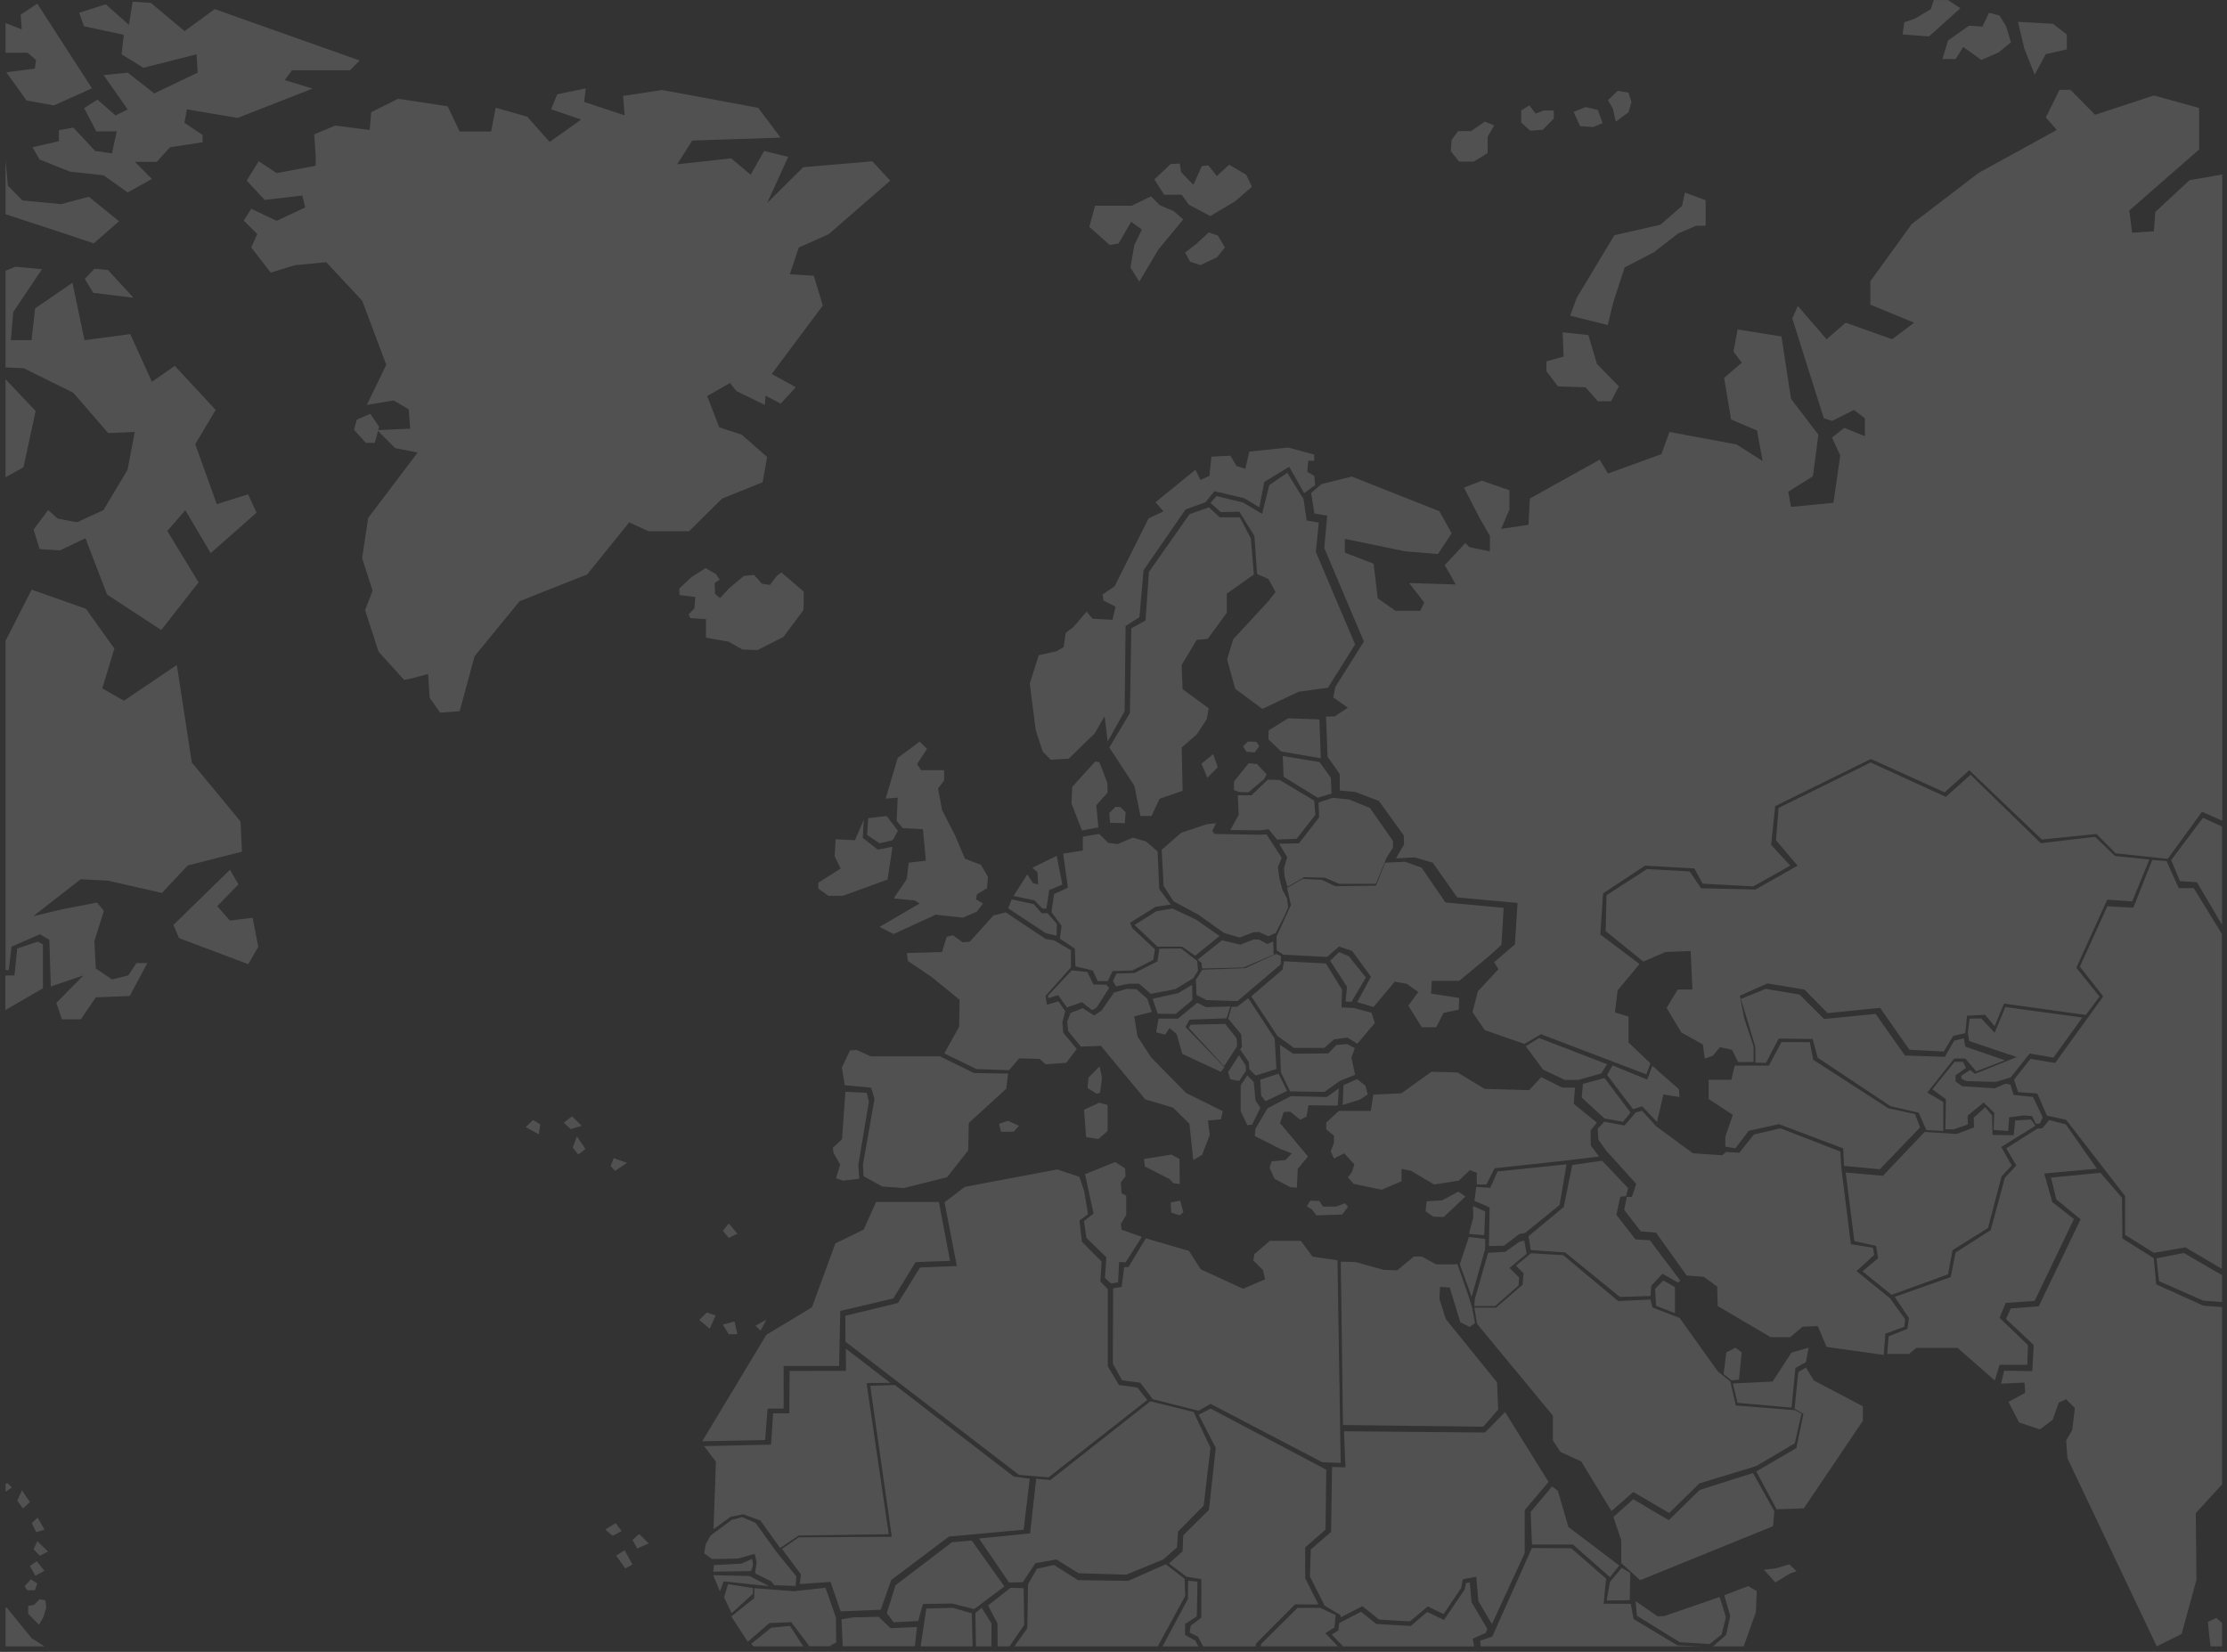 <svg xmlns="http://www.w3.org/2000/svg" width="403" height="299"><rect width="100%" height="100%" fill="#333333" stroke="none"/><path d="M194.5 171.73v-.02l-2.7-1.82.3-2.3-1.82-2.5.47-3.26 2.5-1.16-.85-6.15 3.55-.57v-2.5l2.97-.5 1.64 1.63 1.72.2 2.7-1.16 2.4.68 2.1 1.82.3 6.82 2.1 2.8-2.78.4-4.6 2.88.38.96 4.12 3.85-.3 1.92-3.83 1.92-3.55.1-.86 1.82h-1.82l-.87-1.92-3.16-.77-.1-3.17h-.01zm33.38-36.7v-.01l-.78 1.16-1.52-.1-.64-.96.88-.9 1.52.05.54.76zm-27.5 6.65l.01-.01.04 1.8-2.04 2.28.37 4.02-2.97.55-1.9-4.92.15-2.98 4.16-4.58.74.12 1.44 3.72zM223.3 143v-1.55l2.67-3.3 1.5.16 1.73 1.84-.4.83-2.86 2.43-1.74-.05-.9-.36zm4.72 7.3l-5.37-.05 1.5-2.77-.15-3.53h2.48l2.93-2.82 2.14.05 6.27 3.74.2 2.57-3.38 4.33-3.54.15-1.54-1.87-1.54.2zm40.56 73.28h.01l-2.77-.24.8-3.03-.06-2 2.2.97-.18 4.3zM232.34 174l7.6.4 2.92 4.75-.1 3.2 2.2.1 3.23.86.6 1.87-3.17 3.73-1.8-1.1-2.4.32-1.8 1.55h-5.44l-3.02-2.18-4.72-7.15 5.65-4.85.25-1.5zm12.23 7.34l.03-.01-1.1-.05.26-2.67-3.05-4.7 1.6-1.57 1.76.73 3.1 3.87-2.6 4.4zm-25.2-30.94h-.01l.44.55 7.74.14 1.66-.05 2.74 4.23-.7 1.73.3 2.04.53 2.04.83 1.53.2 1.64-.68 1.58-1.56 3.03-1.33.6-1.7-.76-1.02.05-2.5.95-2.84-.85-4.6-3.28-4.5-2.43-1.8-2.78-.35-6.54 3.53-3.08 4.6-1.54 1.72-.2-.7 1.4zm71.43 58.03l-.05-.02-1.5-2.12-.12-2 1.2-1.26 3.64.7 2.06-2.38 1.14-.28 2.48 2.76 6.7 4.93 5.3.35.7-.6 2.38.16 2.68-3.33 4.8-1.1 10.82 4.2.2 3.14 1.7 13.63 4 .63.23 1.3-3.2 2.94 6.07 4.93 2.72 3.77-.15 1.37-3.42 1.26-.3 3.84-10.34-1.45-1.6-3.77-2.76.12-2.2 1.88h-3.57l-9.57-5.63-.1-3.53-2.42-1.76-3.1-.24-5.54-7.75-2.76-.24-3-3.88.46-2.35h.92l.8-2.35-5.3-5.87zm-158.55 66.12l-.01-.02-3.12 2.26.44-12.2-2.15-2.83 12.12-.27.38-5.67 2.93.01.05-7.68 10.2-.01-.02-4.02 8.06 6.2-4.32.02 4.02 27.37-16.3.23-3.36 2.26-3.56-4.97-3.13-1.13-2.23.45zm24.58-76.75h-.01l.42 1.58-1.92 11.5.17 2.48-2.94.35-1.26-.44.76-2.48-1.18-2.04-.17-.97 1.68-1.58.6-8.58 3.85.18zm-6.55 88.5l.02.03-5.56.4.2-1.76-3.43-4.6 3.03-2.1 16.84-.1-3.9-27.34 4.46-.13 21.5 16.57 2.9.4-1.1 9.22-13.52 1.24-10.44 7.86-1.9 5.38-7.25.3-1.85-5.37zm16.22-56.9v.03l6.65-.27-2.22-11.54 3.65-2.78 16.74-3.16 4.03 1.35.87 2.7.67 4.06-1.55 1.13.44 3.84 3.57 3.6-.23 3.6 1.34 1.36v14l2.02 3.38 3.35.46 1.78 2.25-17.86 14-5.35-.45-31.4-24.1-.03-4.7 9.53-2.3 4-6.46zm-18.4-68.53h-.01v-1.1l4.05-2.56-1.1-2.2.18-3.1 3.5.18 1.6-3.73-.2 3.3 2.72 2.13 2.67-.52-.9 5.94-8.1 2.94h-2.57l-1.84-1.28zm33.04 43.98h.01l-.35-1.43 1.6-.54 2 .9-.96 1.07h-2.3zm-21.48 9.92l.01-.01-3.4-1.86-.1-2.12 2.08-11.86-.6-2.04-4.78-.45-.52-3.18 1.47-3.1 1.22-.1 2.52 1.15h12.53l6.17 3.03 6.17.1-.34 2.74-6.78 6.2-.1 4.96-3.83 4.86-7.82 1.95-3.9-.27zm1.9-62.7l-.01.01-2.4.56-2.23-1.52.2-3.03 3.33-.38 2.04 2.66-.93 1.7zm10.7 127.1l-.01-.01 3.6-.3 5.9 8.3-5.46 4.1-3.95-1-5.32.06-.86 3.1-4.46.22-1.22-1.66 1.58-5.04 10.2-7.77zm27.16-84.02h-.01l-.35 2.7-.64.1-1.62-1.03.18-1.86 2-2.04.44 2.13zm6.92 55.1v.03l-3.28-.45-1.68-3 .06-13.64 1.54-.26.46-3.58h.77l3.15-5.2 7.8 2.28 2.12 3.32 7.66 3.52 4-1.7-.4-1.7-1.74-1.7.2-1.17 2.8-2.4h5.6l2.13 2.87 4.5.65.58 36.68-3.34-.13-20.2-10.56-2.18 1.24-8.3-2.1-2.26-3h.01zm-9.8-44.44l-.37-4.94 2.78-1.28 1.48.43v4.7l-1.67 1.45-2.22-.35v-.01zm15.44 3.18l1.46.8.05 4.54-1.17-.17-.67-.74-4.46-2.27-.17-1.36 4.96-.8zm-.04 10.5l-.07-1.83 1.7-.34.57 2.1-.68.56-1.52-.5v.01zm-10.9 12.83l.01-.01-1.1-.97.26-3.76-3.6-3.5-.46-3.04 1.74-1.37-1.54-7.13 5.46-2.2 1.8 1.16.06 1.43-.84 1.1.13 1.95.84.45v3.5l-.97 1.62.13 1.04 3.67 1.3-2.95 4.6-1.16-.07-.2 3.7-1.28.2zm1-56.1h.01l3.27-.1 4.14-2.1.33-2.3 3.94-.04 2.93 2.27.13 1.75-.84 1.35-3.27 2-4.44.84-2.1-1.83h-1.92l-2.27.48-.54-.96.63-1.36zm10.74 7.28l-.01.03-3.26-.04-.93-2.7 4.65-1.03 2.5-1.5.05 2.74-3 2.5zm-.62-19.05v-.01l4.25 2 4.28 2.98-4.4 3.57-2.4-1.65h-4.45l-4.12-3.92 3.94-2.47 2.9-.5zm143.16 23.52l.05-.02.28 1.5 7.17 2.47-5.2 2-1.98-2.32h-2l-4.88 6.17 2.9 1.7v5.24l-3.06-.16-1.38-3.14-5.1-1.18-13.18-8.77-.92-3.4-6.15-.07-2.3 4.4-1.9-.04-.03-2.9-2.6-8.64 4.47-1.82 6.14 1.04 4.45 4.42 9.32-.92 5.3 7.53 7.23.24 1.67-2.93 1.7-.4zm-13.02 46.4v.01l-5.25-4.26 2.82-2.37-.37-2.23-3.93-.87-1.57-12.42 6.74.6 7.54-7.94 5.8.37 3.15-1.2-.06-1.75 2.08-1.9 1.24 1.48.07 3.55 3.85.04.26-2.66 2.87-.18.8 1.12-6.2 3.85 1.9 3.34-1.83 1.98-2.46 9.34-6.42 4.03-.82 4.37-10.2 3.7zm-164.66 56.65h.01l1.76 2.83V298h-2.8l-.1-6.03 1.13-.95zm193.98-99.62l-.01.04-4.32-.75-3.45 4.34-2.68.8-5.3-.14-.87-.4-.08-.57 1.63-1.05.86.7 7.55-3.04-8.6-2.9-.24-1.54.3-2.5 2.12-.04 2.43 2.6 1.92-4.67 13.94 1.9-5.2 7.22zm-3.42 44.06v.02l-5.26.36-1.1 2.7 5.14 4.93-.12 3.57h-5.02l-.86 2.84-6.73-5.9h-7.47l-1.34 1.1h-3.92l.25-3.2 3.42-1.35.25-1.97-2.57-3.82 10.14-3.57.86-4.44 6.37-4.07 2.57-9.48 2.08-2.22-1.84-3.1 5.63-3.57.92-.06 1.23-1.5 3 .8 5.63 8.02-9.54.86 1.46 5.17 3.92 3.08-7.1 14.8zm-3.82-37.26h.01l3.5.35 1.76 3.7-.53 1.12-.7.05-.7-1.4-1.52-.12-2.63.35-.17 2.46-2.63-.18.12-3.1-1.92-1.87-2.92 2.4.06 1.58-2.57.88h-1.5l.1-5.45-2.45-1.8 4.02-4.97h1.52l.53 1.1-1.87 1.34v1.12l1.23.87 5.88.36 1.92-.83.88.18.58 1.87h0zm-69.32 3.2l-1.37 1.65-3.33-.6-4.13-3.78.23-2.48 3.9-1.06 4.7 6.26h0zM185.1 286.38v.01l-2.5.06-5.43-7.96 9.24-.93 1.1-9.9 2.56.25 18.1-14.26 7.82 1.93 3.06 6.47-1.23 10.46-4.65 4.73-.18 2.86-2.5 2.18-6.67 2.74-8.62-.25-4.04-2.5-3.8.68-2.26 3.43zm128.18-90.93l.03.01.6-2.57 3.92-.01h2.27l2.27-4.24h5.14l.6 3.18 13.6 8.78 4.84 1.05.9 2.42-7.26 7.57-6.5-.6-.14-3.18-11.64-4.38-5.45 1.2-2.42 3.17-1.82-.3v-1.82l1.36-3.93-4.38-2.87v-3.48h4.08zm-95.75-20.15l-.1-1-.68-.6 4.38-3.5 3.33.8 2.44-.96.93.04 1.5.8 1.06-.46.1 2.37-5.5 2.34-7.46.17zM97.5 205.35v-.03l-2.36-1.3 1.32-1.3 1.3.8-.26 1.83zm6.02-3.28l1.76 1.72-2 .58-1.26-1.15 1.5-1.15zm2.42 5.9v.01l-1.28 1-1.02-1.26.77-2.02 1.53 2.27zM1.43 33.63v-.01l2.62 2.66 7 .67 5.03-1.33 5.47 4.43-4.6 4-4.6-1.55L1 38.77v-9.84l.43 4.7zm36.7 66.47h-.01l-4.58-7.75-3.27 3.76 5.66 9.3-6.75 8.63-9.8-6.42-3.92-10.2-4.58 2.2-3.7-.22-1.1-3.53 2.62-3.54 1.74 1.54 3.48.67 4.8-2.2 4.36-7.3 1.3-6.85-4.8.2-6.32-7.3-8.94-4.43L1 66.5V49l1.8-.72 4.8.44-5.2 7.75-.44 5.1H5.7l.66-5.75 6.75-4.64 2.18 10.4 8.28-1.1 3.92 8.63 4.14-2.88 7.4 7.97-3.7 6.2 3.9 10.86 5.66-1.78 1.53 3.32-8.28 7.3h-.01zM17.2 27.3v.02l3.06.44.87-3.98h-3.7l-2.2-4.2 2.4-1.55 3.28 2.87 2.2-1.1-4.36-6.2 4.36-.45 4.8 3.76 7.86-3.76-.2-3.32-9.62 2.44L22 9.83l.4-3.53-7.2-1.55-.87-2.43 4.8-1.54 4.2 3.72L24 .3l3.3.23 6.1 5.1 5.46-3.98 26.22 9.3-1.75 1.78h-10.5l-1.3 1.77 5.03 1.54L43 21.34l-9.18-1.55-.44 2.44 3.28 2.2v1.32l-5.9.9-2.4 2.65h-3.94l3.06 3.1-4.37 2.43-4.36-3.1-6.12-.67-5.46-2.2-1.3-2.2 4.8-1.1v-2l2.6-.46 3.93 4.2zm2.32 21.57v-.01l4.64 5.04-7.28-.9-1.54-2.52 1.76-1.83 2.42.22zM6.45 74.4v-.02l-2.2 10.2L1 86.38v-17.6l.05-.08 5.4 5.7zm108 208.78l-1.3.72-1.65-2.32 1.53-.96 1.42 2.56zM19.48 159.4h.02l-4.9-.25-8.6 6.7 5.17-1.24 6.4-1.24 1.23 1.5-1.72 5.46.25 4.97 2.95 2 2.94-.74 1.48-2.24h1.97l-3.2 5.96-6.14.25-2.7 3.98H11.2l-1-2.98 4.9-4.97-5.9 2-.27-8.45-1.7-1-5.15 2.24-.5 4.23H1V116l4.73-9.27 9.82 3.47 5.15 7.2-2.2 7.2 3.93 2.24 9.57-6.47L34.7 138l8.83 10.7.25 5.46-9.82 2.5-4.66 4.97-9.82-2.24h0zM366.37 8.9h-.02l-1.17-4.95 6.34.36 2.5 1.94v2.68l-3.82.88-2 3.7-1.83-4.6zm-14.9 1.78h.02l1.03-3.35 3.8-2.68 2.42.16 1.2-2.5 1.9.5 1.2 2 .86 2.85-2.25 1.84-3.1 1.35-3.28-2.35-1.38 2.18h-2.42zM1 9.54V4.18l2.94 1.14-.2-2.66 3-2 9.9 15.32-6.88 3.1-4.96-.9-3.66-5.1 5.17-.66.2-1.55L5 9.54H1zm337.48 41.34l.03-.03 7.43-10.28 12.13-9.28 14.13-7.77-1.98-2.26 2.47-5h1.98l4.46 4.52 10.65-3.5 8.17 2.26v7.52L385.32 38.1l.5 4.02 3.96-.25.25-3.5 6.2-5.76 5.92-1.02v116.97l-3.68-1.63-6.2 8.53-9.42-1-3.46-3.5-9.9 1-13.13-12.54-4.45 4-13.34-6.04-17.33 8.53-.74 7.02 3.47 3.76-6.7 3.76-9.16-.5-1.5-2.76-8.92-.5-7.6 5.02-.5 7.44 7.1 5.35-3.96 4.76-.5 4 2.47.75v4.7l3.96 3.76-.73 2-19.08-7.27-2.97 1.76-7.2-2.5-2.22-3.26.98-3.76 3.72-4-.78-1.27 3.76-3.23.48-7.5-10.92-1-4.44-6.3-3.28-.95-3.37.2 1.47-2.53-.05-1.64-4.5-6.24-4.27-1.63-2.8-.26-.03-3-2.18-3.1-.3-7.28 1.58-.03 2.38-1.58-2.64-1.86.36-1.86 5.18-8.26-7.17-16.94.54-5.84-2.33-.4-.58-3.7 1.88-1.62 5.47-1.36 15.84 6.27 2.23 4-2.47 3.76-5.95-.5-10.9-2.25v2.5l5.2 2 .74 6.27 3.22 2.25H257l.74-1.5-2.73-3.52 8.42.25-1.98-3.5 3.72-4 .73.75 3.72.76v-2.76l-1.98-3.5-2.72-5.27 3.22-1.26 5 1.73v3.5l-1.5 3.5 4.96-.75.25-4.76 12.63-7.02 1.5 2.5 9.66-3.5 1.48-4.02 12.14 2.26 4.7 3-1-5.52-4.7-2L312 68.4l3.2-2.76-1.5-2 .74-4 7.93 1.26 1.73 11.28 4.96 6.52-1 7.52L323.6 89l.5 2.76 7.68-.75 1.23-8.55-1.48-3.26 2.22-1.75 3.72 1.5V75.7l-1.98-1.5-3.97 2-1.48-.5-5.7-18.06 1-2.25 5.2 6.02 3.46-3 8.42 3 3.96-3-7.92-3.26V50.9l.01-.01zM114.45 278.72v.01l1.22-1.06 1.72 1.7-2.08.92-.86-1.57zm-3.57-.72l-1.34-1.15 1.87-1.15 1.07 1.43-1.6.87zm19.8-187.75l-.01-.01-5.97 5.92h-7.33l-3.52-1.6-7.6 9.42-12.22 4.84-8.15 9.96-2.7 9.95-3.53.27-1.9-2.7-.27-4.3-3 .8-1.35.27-4.62-5.1-2.44-7.54 1.36-3.5-1.9-5.92 1.1-7.26 8.95-11.84-4.07-.8-3.1-3.1-.6 2.15h-1.6l-2.16-2.37.53-1.84L67 74.9l1.6 2.35-.17.6 5.8-.26-.27-3.5-2.7-1.6-4.88.8 3.52-7.26-4.34-11.57-6.52-7-5.7.54L49 49.35l-3.54-4.56 1.1-2.42-2.45-2.43 1.36-2.14 4.6 2.17 5.17-2.42-.54-2.16-6.8.8-3.26-3.5 2.18-3.5 3.25 2.15L57.13 30v-1.9l-.27-3.77 3.8-1.6 6.24.8.27-3.22 4.88-2.43L81 19.24l2.18 4.56h5.7l.82-4.3 5.7 1.62 4.07 4.57 5.7-4.04-5.43-1.88 1.1-2.7L106 16l-.3 2.45 7.33 2.42-.27-3.5 7.06-1.08 17.37 3.22 4.07 5.4-16 .53-2.72 4.3 9.77-1.08 3.53 2.96 2.44-4.3 4.35 1.07-3.8 8.35 6.52-6.47 12.5-1.07 3.25 3.5-11.13 9.68-5.43 2.43-1.62 4.84 4.34.26 1.63 5.4-9.24 12.38 4.35 2.4-2.72 2.97-2.75-1.45-.13 1.68-5.12-2.5-1.14-1.4.36-.3-4.53 2.6 2.18 5.65 4.07 1.34 4.6 4.04-.82 4.57-7.32 2.95zm54.67 203.85l-.01.02-2.6 3.8-.01.08h-2.2l-.02-4.13-1.7-3.26 4.05-3.2 2.37.06.12 6.63zm-74.3-84.47h.01l2.4.86-2.15 1.44-.8-.86.54-1.44zm55.4-75.4v.04l1.3 1.28-1.8 2.76.72 1.1h4.18v1.84l-1.1 1.48.72 3.87 2.35 4.6 1.8 4.24 2.9 1.1 1.26 2.2-.17 2.03-1.82 1.1-.17.92 1.26.74-1.1 1.48-2.54 1.1-4.9-.55-7.63 3.5-2.55-1.28 7.27-4.24-.9-.55-3.8-.37 2.36-3.5.36-2.96 3.1-.37-.54-5.7-3.64-.18-1.1-1.3.18-4.23-2.18.18 2.18-7.37 4-2.96zm27.84-20.77h-.01l2.35-2.75 1.08 1.28 3.62.2.54-2.38-2.17-1.1-.18-1.1 2.17-1.47 6.15-12.3 2.7-1.28-1.44-1.65 7.23-5.87.9 1.84 1.63-.74.36-3.48 3.44-.18 1.08 1.84 1.62.54.72-3.12 7.04-.73 4.7 1.28v1.1h-1.08l-.18 2.02 1.26.73.18 1.65-2 1.47-2.7-4.77-4.52 2.75-.9 4.6-2.7-1.65-5.42-1.28-1.62 2-3.6 1.3-7.6 11-.75 8.5-2.5 1.6-.18 15.42-3.07 5.5-.55-4.6-1.8 3.12-4.7 4.58-3.25.18-1.45-1.47-1.26-3.85-1.08-8.44 1.62-5.15 3.25-.73 1.26-.74.37-2.57 1.44-1.1zm10.42-76.22l.01.04 3.57-1.74 1.6 1.62 2.5 1.05 1.73 1.5-4.5 5.46-3.45 5.8-1.6-2.55.7-4.07 1.38-2.8-1.95-1.4-2.3 3.95-1.6.23-3.67-3.26 1.03-3.83h6.55zm21.84-3.44l-3.06 2.65-4.47 2.66-3.88-2.06-1.3-1.8h-3.18l-1.76-2.78 2.94-2.77 1.65-.1.24 1.56 2.23 2.3 1.53-3.4 1.18-.12 1.53 1.93 2.23-2.05 3.07 1.8 1.05 2.18zm-10.13 10.4h.01l2.32-2.13 1.64.57 1.27 2.14-1.4 1.77-3.02 1.43-1.86-.6-.92-1.65 1.96-1.54h0zM398.7 236.33v.01l3.4.25v32.1l-4.75 5.2.12 12.05-2.68 9.82-4.5 2.24-16.16-34.03-.24-3.24 1.1-1.86.48-4-1.58-1.6-1.34.62-1.1 3.1-2.3 1.74-3.77-1.25-1.94-3.73 3.04-1.62-.12-1.87-4.24.2.55-2.35 5.1.08.25-4.74-5-4.7.84-1.9 5.07-.4 7.58-15.74-4.38-3.6-.98-3.95 8.95-.87 3.9 4.52.07 7.36 5.67 3.57.45 4.74 8.5 3.85zM236.45 94.2v.02l2.2.37-.54 5.28 3.46 8.2 3.65 8.57-4.92 7.84-5.3.73-6.56 3.1-4.92-3.64-1.46-5.3 1.1-3.65 6.38-6.92 1.28-1.63-1.28-2.37-2.06-.9L227 97l-2.72-4.37-3.37.06-1.85-1.65 1.08-1.25 4.8 1.17 3.46 2.06 1.28-5.2 3.26-2.24 2.95 4.77.56 3.85zM402.1 293.76v-.01V298h-2.06l-.23-1.76-.26-2.67 1.53-.7 1.02.9v-.01zM6.77 278.97h-.01l1.92 1.87-1.48.76-1.13-1.18.7-1.45zm-1.02-3.27h.01l1.05-1 1.24 2.18-1.5.45-.8-1.63zm39.18-101.18l.02.01-12.55-4.73-1.02-2.37 10.24-10 1.53 2.65-3.84 3.94 2.3 2.62 4.1-.52 1.02 5.25-1.8 3.15zM6.4 285.22h.01l-1-1.76 1.25-.87 1.37 1.75-1.63.88zm1.4-114.27h-.03v7.95l-6.8 3.93v-6.25l1.65-.02.5-4.87 3.7-1.24.98.5zM5.42 271.9l-1.27 1.15-1.02-1.42.84-1.87 1.45 2.14zm-3.62-3l.35.37-1.15.75v-1.42l.35-.14.45.44zm6.07 23.75h.01l-.82 1.44-1.96-1.98v-1.44l1.07-.18.98-1 1.06.18.16 1.35-.5 1.63zm-1.57-4.8H4.9l-.44-.75 1.14-1.22 1.15.74-.44 1.23H6.3zM124.64 111.2v-.03l1.02-1.03.17-2.07-2.86-.37-.06-1.15 2.2-2.07 2.57-1.65 1.9 1.1.65 1-.9.6.06 1.96.9.78 1.62-1.76 2.7-2.26 1.85-.18 1.43 1.6 1.43.2 1.26-1.65.83-.6 4.05 3.5-.06 3.3-3.64 4.87-4.7 2.38-2.75-.12-2.44-1.4-4.12-.73v-3.35l-2.86-.2-.25-.67zm114.14 26.74v-.02l2.04 2.86.14 2.86-2.52.75-6.16-3.8-.15-3.75 6.65 1.1zm5.45 6.8v.01l3.68 1.5 4.17 5.98v1.2l-1.16 1.8-1.94 4.74h-6.64l-2.62-1.1-3.73-.1-3 1.74-.53-1.85-.1-1.54.58-1.95-1.45-2.44 3.58-.08 3.64-4.7-.1-2.7 2.62-.85 3 .34zm-106.6 96.1l-.01.01-.9-.88 1.97-1.1-1.06 1.97zm126.12-46.72l.04.02 4.85 2.95 8.07.24 2.2-2.36 3.8 1.9h2.3l-.23 2.94 4.2 3.4-1.15 1.4.03 2.73 1.5 2-5.74.7-13.15 1.42-1.5 2.94h-1.73v-2.13l-1.27-.47-1.96 1.9-4.5.7-4.16-2.48-1.73-.34v2.23l-3.58 1.54-5.08-1.06-1.03-1.18.7-.95.46-1.4-1.85-2-1.85.94-.58-1.3.58-1.53v-1.3l-1.4-1.18v-1.18l2.3-2.13h5.77l.46-2.94 5.08-.24 5.43-3.9 4.72.12zm12.35-4.75h.01l2.4-1.48 12.3 4.74-1.04 1.67-4.16 1.17-2.42.01-3.94-1.87-3.15-4.24zm-93.67-24.97h.01l.64-1.6 4 .86 1.43 1.65h1.05l1.7 1.92-.07 2.14-1.96-.47-6.8-4.5zm-2.6 1.24v.05l2.17-.54 7.2 4.8 1.56.27 3.04 1.78v3.1l-4.6 5.17.26 1.6 2.08-.62 1.22 1.78-.52 2.05.17 1.86 2.44 2.94-1.92 2.5-3.73.27-1.04-.98-3.73-.1-1.83 2.14-5.9-.2-5.82-2.84 2.68-4.8.1-4.9-5.03-4.1-4.34-2.94-.18-1.42 6.35-.18.86-2.76 1.13-.27 1.74 1.25 1.3-.1 4.34-4.8v-.01zM233.15 130l-.01.02 5.62.2.25 7.02-7.18-1.22-2.3-2.2.05-1.62 3.57-2.2zm-47.27 28.3l.02-.03 1.03 1.6.93.2-.1-2.16-.94-.84 4.4-2.15 1.02 5.2-2.38 1-.5 3.35-.75-.02-1.4-1.48-3.8-.8 2.47-3.87zM264 177.58v-.04h-4.9l-.15 2.3 5.1.8-.07 2.12-2.76.58-1.33 2.6h-2.6l-2.44-3.92 1.8-2.46-2.05-1.47-2.2-.4-3.85 4.58-2.94-.88 2.48-4.6-3.4-4.66-2.36-.8-2.2 1.88-7.88-.4-1.22-.8-.02-2.5 2.6-5.68-.7-3.1 2.83-1.65 3.48.18 2.4 1.15 7.4-.1 1.63-4.16 3.62-.16 2.98 1.06 4.32 6.3 10.53.98-.4 6.7-2.35 2.13-5.35 4.42zm-49.52 111.24h.03l-5 9.18h-25.93l2.33-3.3.12-7.93 1.6-2.8 3.1-.7 4.33 2.75 9.1.13 6.8-3 3.4 2.62.12 3.05zM317.9 288l-.16 3.82-2.2 6.18H310l2.37-2.07.74-3.43-1.08-3.75 4.34-1.65 1.53.9zm-26.08-95.16l.02.02 6.25 2.56.92-2.5 4.8 4.23.12 1.42-2.92-.47-1.16 4.97-2.7-2.83-1.63.53-4.7-6.2 1-1.73zm98.42 34.92v.01l4.96-.96 6.9 4v4.87l-3.4-.25-8-3.54-.46-4.13zm-217.8 63.27l-.03-.01 3.44 1L176 298h-9.4l1.03-6.84 4.8-.13zm206.73-139.56h-.04l3.6 3.47 6.22.64-3.1 7.58-4.52-.32-5.6 12.33 4.2 5.22-2.48 3.32-14.8-2.06-1.7 4.1-1.72-2.06-3.27.16-.32 3.16-2.18.48-1.7 2.84-6.23-.32-5.3-7.58-9.5.95-4.2-4.27-6.7-1.1-4.98 2.22.78 4.1 1.7 5.06v2.85h-2.8l-1.1-2.22-2.18-.48-1.32 1.58-1.43.48-.36-2.54-3.9-2.2-2.65-4.43 2.02-3.32h2.65l-.32-6.96-4.52.16-4.04 1.74-6.82-5.52.16-6.48 7.32-4.74 7.73.43 2.06 3.05 9.86.22 7.6-4.32-3.9-4.6.46-5.84 16.67-8.23 13.6 6.22 4.48-4 12.7 12.38 9.87-1.15zm13.73 4.2v.01l5.76-7.66 3.44 1.6v17.78l-4.53-7.7-3.08-.2-1.6-3.83h.01zm-3.43.01l-.03-.02 2.62.2 2.2 4.9h2.72l5.1 8.3v60.62l-6.6-3.9-5.7 1-5.22-3.26v-7.03l-10.67-13.8-3.48-.76-1.74-4-3.47-.25-.74-2.26 2.98-3.76 4.46.75 8.7-12.04-4.22-5.4 4.97-10.92 4.7.25 3.42-8.62zM294.7 20.34v-.02l-2.3 1.7-.54-2.37-.88-1.52 1.77-1.7 1.94.34.54 1.7-.53 1.87zm-3.77 38.5h.03l-6.82-1.7 1.2-3.26 6.8-11.3 8.35-1.9 3.9-3.42.52-2.4 3.74 1.38v4.62h-1.7l-3.24 1.37-4.43 3.43L294 48.4l-2.07 6.34-1 4.1zM288.3 23l-2.36-.17-1.18-2.58 2.2-.87 2.2.52.84 2.4-1.7.7zM165.93 294.5v-.02l-.37 3.5H152.5l-.22-4.87 2.17-.35 4.55-.1 2.16 2.06 4.77-.22zm-34.06-73.04v-.01l1.57 1.85-1.57.78-1.05-1.3 1.05-1.32zM346.68 3.3h-.01l2.74-1.65.52-1.64h2.57l2.24 1.48-5.66 5.1-4.8-.36.34-2.2 2.06-.72h0zM266.7 29.25h-2.67l-1.5-1.9.17-2.07 1.17-1.55h2.34l2.5-1.72 1.67.7-1.18 2.07v2.92l-2.5 1.55zM142.95 294.3l2.4 3.7h-8.96l-.46-.44 3.62-2.92 3.4-.34zM1.23 291l4.5 5.54L8.05 298H1v-6.95l.23-.05zm210.44-104.9l-.03-.02-.8 1.2-1.62-.42.43-2.48h3.52l3.48-2.87 1.6.8 4.38-.13-.68 2.14-6.7.25-.72 1.33 7.06 7.3-.68.8-6.97-3.25-1-3.55-1.27-1.1zm68.2-118.85l-.02.02V65.4l3.1-.85-.16-4.4 4.64.5 1.55 5.23 3.96 4.05-1.38 2.7h-2.4l-2.24-2.53-4.98-.16-2.07-2.7v.01zM133.55 282.1v.02l-4.72.07-1.4-1.04.27-1.6.88-1.6 3.84-2.84 1.87-.5 2.42 1.03 3.9 5.4 3.5 4.3-.13 1.73-3.84-.14-.6-.7-2.9-1.45.28-2-.34-1.52-3.03.84zm-4.05-44l-1.07 2.42-1.88-1.6 1.35-1.35 1.6.54h0zm9.4 16.86v.03l-.44 5.67-11.38.22 11.6-19.26 8.25-4.98 4.24-11.57 5.13-2.5 2.23-5h11.37l2.02 10.65-6.24.23-4.02 6.58-9.6 2.26-.22 9.97H141.8v7.7h-2.9zm-7.04-13.46l-1.04-1.73 2.1-.57.52 2.3h-1.58zm7.34 52.3h.02l-3.9 3.37-2.98-4.58 4.14-3.3.04-1.82 7.12.56 5.74-.63 1.88 5.36.06 4.52-.94.52-.1.18h-3.8l-3.3-4.36-3.98.17h0zm-2.98-5.28L132.4 292l-1.37-2.85.72-2.4 4.52.7-.04 1.07h-.01zm-7.02-5.22l4.95-.27 1.97-.85.15 1.1-.35 1.1-6.85.1.13-1.17h0zm1.75 2.94l-.67 1.83-1.22-2.95 6.57.16 3.57 1.83-8.25-.87zM277.9 20.55v.01l1.47-.56h1.8v1.45l-1.97 2.03-2.28.18-1.64-1.47V20l1.47-.92 1.15 1.48v-.01zm36.52 233.37h.01l-.86-3.5 7.2-.34 3.43-5.26 3.1-.87-.52 2.62-1.88 1.05-.7 7.17-9.78-.87zm-32.5 15.95v.01l1.9 6.52 9.2 6.97-1.67 2.1-6.72-5.9h-7.4l-.24-5.9 3.88-4.62 1.05.82zm30.48-25.07l1.64-.85 1.14.85-.5 4.93-1.32.13-1.46-1.14.5-3.92zm-9.3-11.82v-.01 4.73l-3.42-1.35-.17-3.05 1.48-1.52 2.12 1.2h-.01zm-12.37 56.72h.01l.6-3.36 2.12-2.54 1.54.9-.07 4.95-4.2.06h0zm-73.33-3.87h-.01l-2.65-.42-3.2-2.4 2.46-2.2.13-2.92 4.64-4.58 1.24-11.23-3.1-6 2.16-1.12L240 266.03l-.13 10.85-3.68 3.2v5.6l2.4 4.74h-4.26l-7.06 7.1-.05.5h-9.5l-.92-1.76-1.52-.77.2-1.2 1.92-1.5v-6.96zm24.08 8.75h-.01l-1.65 1.03 2.3 2.4h-13.95l.04-.43 6.6-6.54h4.1l2.8 1.3-.23 2.24zm54.12-1.55v.02l7.92 4.76 4.14.2h-39.7l-.12-1.03 2.2-.73 7.17-16.04 7.13.04 6.3 5.5-.44 4.55h4.9l.5 2.73zm-26.77 2.57h-.02l-2.3 1.02.25 1.4h-23.7l-2.07-2.15 1.2-.73.15-1.35 3.96-2.04 2.76 2.2 6.22.37 3-2.54 3.02 1.45 3.78-5.56.2-1.1.7-.14.3 3.55 2.88 4.88-.33.73h0zm-51.97 2.4l.01.02h-6.5l4.6-8.6.04-3.3 1.68.18-.12 6.28-2.12 1.38v2l1.83.98.58 1.06zM229 199.33v-.02l-.78-1-.16-2.87 3.3-1.1 1.55 3.13-3.92 1.86h.01zm-4.77-3.66h-.01l-1.6-.33-.38-1.28 1.97-3.06 1.22 1.88.04.94-1.24 1.85zm-2.5-10.33v.01l2.05 2.6.08 1.43-2.34 3.62-6.4-6.93.36-.6 6.25-.13zm4.15-4.67l4.78 7.3.32 5.53-3.75 1.18-1.16-1.16-.05-1.23-1.6-2.32.33-.5-.15-2.26-2.36-2.84.66-2.14h.98l2-1.56zm15.02 96.6l-.02.01.17-11.75 2.43.07-.27-6.53 25.5.23 3.65-3.7 7.87 12.64-4.32 5.1v7.8l-5.93 12.83-2.45-4.13-.38-4.44-2.45.47-.27 1.56-3.2 4.72-2.86-1.37-3.22 2.7-5.58-.32-3.03-2.43-3.97 2.04.04-.4-2.9-1.73-2.66-5.27.15-4.9 3.7-3.2zm40.1-21.04l-13.7-16.6-.5-2.94h3.93l4.8-4.14.17-2.08-1.37-1.38 2.74-2.24 5.82.35 9.93 8.3 5.85-.27.38 1.45 4.9 1.88 6.93 9.7 2.24 1.8 1 4.34 10.67.85 1.2.63-1.2 5.36-7 4.14-10.26 3.12-5.47 5.36-6.5-3.8-3.94 3.45-5.48-8.98-3.76-1.72-1.37-2.08v-4.5H281zm-6.1-24.97v.02l-.1 1.4-4.23 3.72h-3.78l.1-1.27 2.4-8.36 3.1-.17 2.58-1.84.85-.2.45 2.38-3.1 2.56 1.73 1.76zm-48.33-27.7h.01l-.86.1-1.2-2.53v-4.68l1.2-1.8 1.15 1.2.33 3.34.87 1.35-1.5 3.02zm29.33 23.84v.04h1.4l2.58 1.42h3.25l.6-.04 2.06 5.9.58 1.9.55 2.86-.97.7-1.68-.84-1.93-6.28-1.74-.13-.13 2.13 1.16 3.7 9.28 11.46.2 4.92-2.7 3.1-25.38-.3-.4-29.57 2.65.07 5.14 1.42 2.45.07 3.03-2.53zm-10.68-32.83l.01-.03-2.75 1.1-2.8 2-6.23-.1-1.66-3.47-.16-4.94 2.38 1.6 6.34-.05 1.5-1.53 1.92-.16 1.4.74-.62 1.7.67 3.14zm-19.92-19.32v.01l5.65-2.6.85.43-.04 1.47-7.82 6.64-5.6-.17-1.82-.94-.1-2.77 1.14-1.8 7.74-.27zm22.2 22.83v.01l-1.43.96-3.1.96.16-3.6 2.47-1.07 1.48 1.18.42 1.56zm-5.2-1.08l-.02-.02-.2 3.14-5.3-.05-.36 2.04-1.13.57-1.8-1.46-1.18.05-.67 2.04 5.05 6.02-1.85 2.25-.15 3.4-1.23-.1-2.83-1.52-.88-1.98.37-1.15 2.52-.26 1.13-1.2-2.16-.84-4.53-2.3.1-1.3 2.2-3.72 4.22-2.2 6.5.16 2.2-1.57zm-21.94-58.1v-.02l-1.88 1.9-1.06-2.54 2.12-1.74.82 2.4zm-19.48 10.03v-.01l-.14-1.76 1.13-1.12.85.04.97.93-.14 2-2.67-.08zm-11.18 31.75l.02.02-.1-.46 4.34-4.6 2.8.3 1.1 2.25 2.28.06.58.56-2.3 3.6-.77.43-1.87-1.44-2.7.95-1.6-2.22-1.78.55zm52.1 37.72l1.6-.6.53.65-1.05 1.38-4.65.16-.85-1.1-.9-.53.62-1.03 1.64.05.68 1.02h2.38zM226.35 97.45v-.01l.55 6.55-4.9 3.46v3.46l-3.45 4.73-2 .18-2.72 4.55.17 4.38 4.73 3.45-.37 2-1.8 2.73-2.72 2.37.17 7.83-4.17 1.46-1.46 3.1h-2l-1.1-5.46-4.54-6.93 3.73-6.22.26-15.36 2.57-1.4.62-8.8 7.34-10.45 3.52-1.24 1.94 1.8h3.63l2 3.82zm97.73 187.3l-.01-.02-2.8 1.7-2.08-2.3 2.15-.24 2.46-.73 1.3 1.25-1.02.34zm13.02-27.6h.02l-10.7 15.87-4.92.17-3.68-6.85 7.25-4.22 1.28-6.2-1.6-.92.66-6.63 1.38-.82 1.48 2.35 8.83 4.65v2.6zm-24.77 35.6l-.8 3.12-2.16 1.72-5.4-.34-7.74-4.78-.26-2.65 4.02 2.76 1.2-.06 10-3.45 1.14 3.68zm8.75-19.22v.02l-.23 2.7-24.04 9.78-3.42-3.1v-4.12l-1.42-4.22 3.58-3.22 6.44 3.8 5.56-5.46 9.67-3.08 3.86 6.9zm-38.1-55.06l1.54-7.6 5.4-.77 4.7 4.95-.36 1.45-1.06.13-.7 3.27 3.46 4.44 2.6.16 5.5 7.3-.38.36-2.84-1.6-2.02 2.17-.15 1.86-5.54.16-9.9-8.05-6.22-.43-.4-2.5 6.37-5.3zm-13.3-3.47l1.32-2.95 12.48-1.3-1.26 7.36-6.24 5.07-1.04.18-2.75 2.12-2.75.06.12-7-2.75-1.17.34-2.53 2.53.17h0zm-8.67 2.27v-.01l2.9-1.57 1.27.9-3.92 3.7-1.88-.06-1.4-.98.18-1.8 2.85-.18zm-65.44-27.83h.03l-2.3-2.8-.17-1.72.6-1.57 2.2-.86 2.08 1.32 1.35-.92 2.23-3.23 2.36-.67 1.7.08 1.96 1.7.83 2.4-3.2.8.6 3.64 2.5 3.83 6.3 6.4 6.63 3.3-.34 1.47-2.35.22.34 2.6-1.38 3.6-1.6.96-.7-6.6-2.97-2.9-5.02-1.5-8.03-9.68-3.65.13zm70.73 45.3v-.01l-2.13-5.9 1.64-4.93 2.94.35v1.85l-2.45 8.64z" fill="#fff" fill-rule="nonzero" opacity=".15"/></svg>